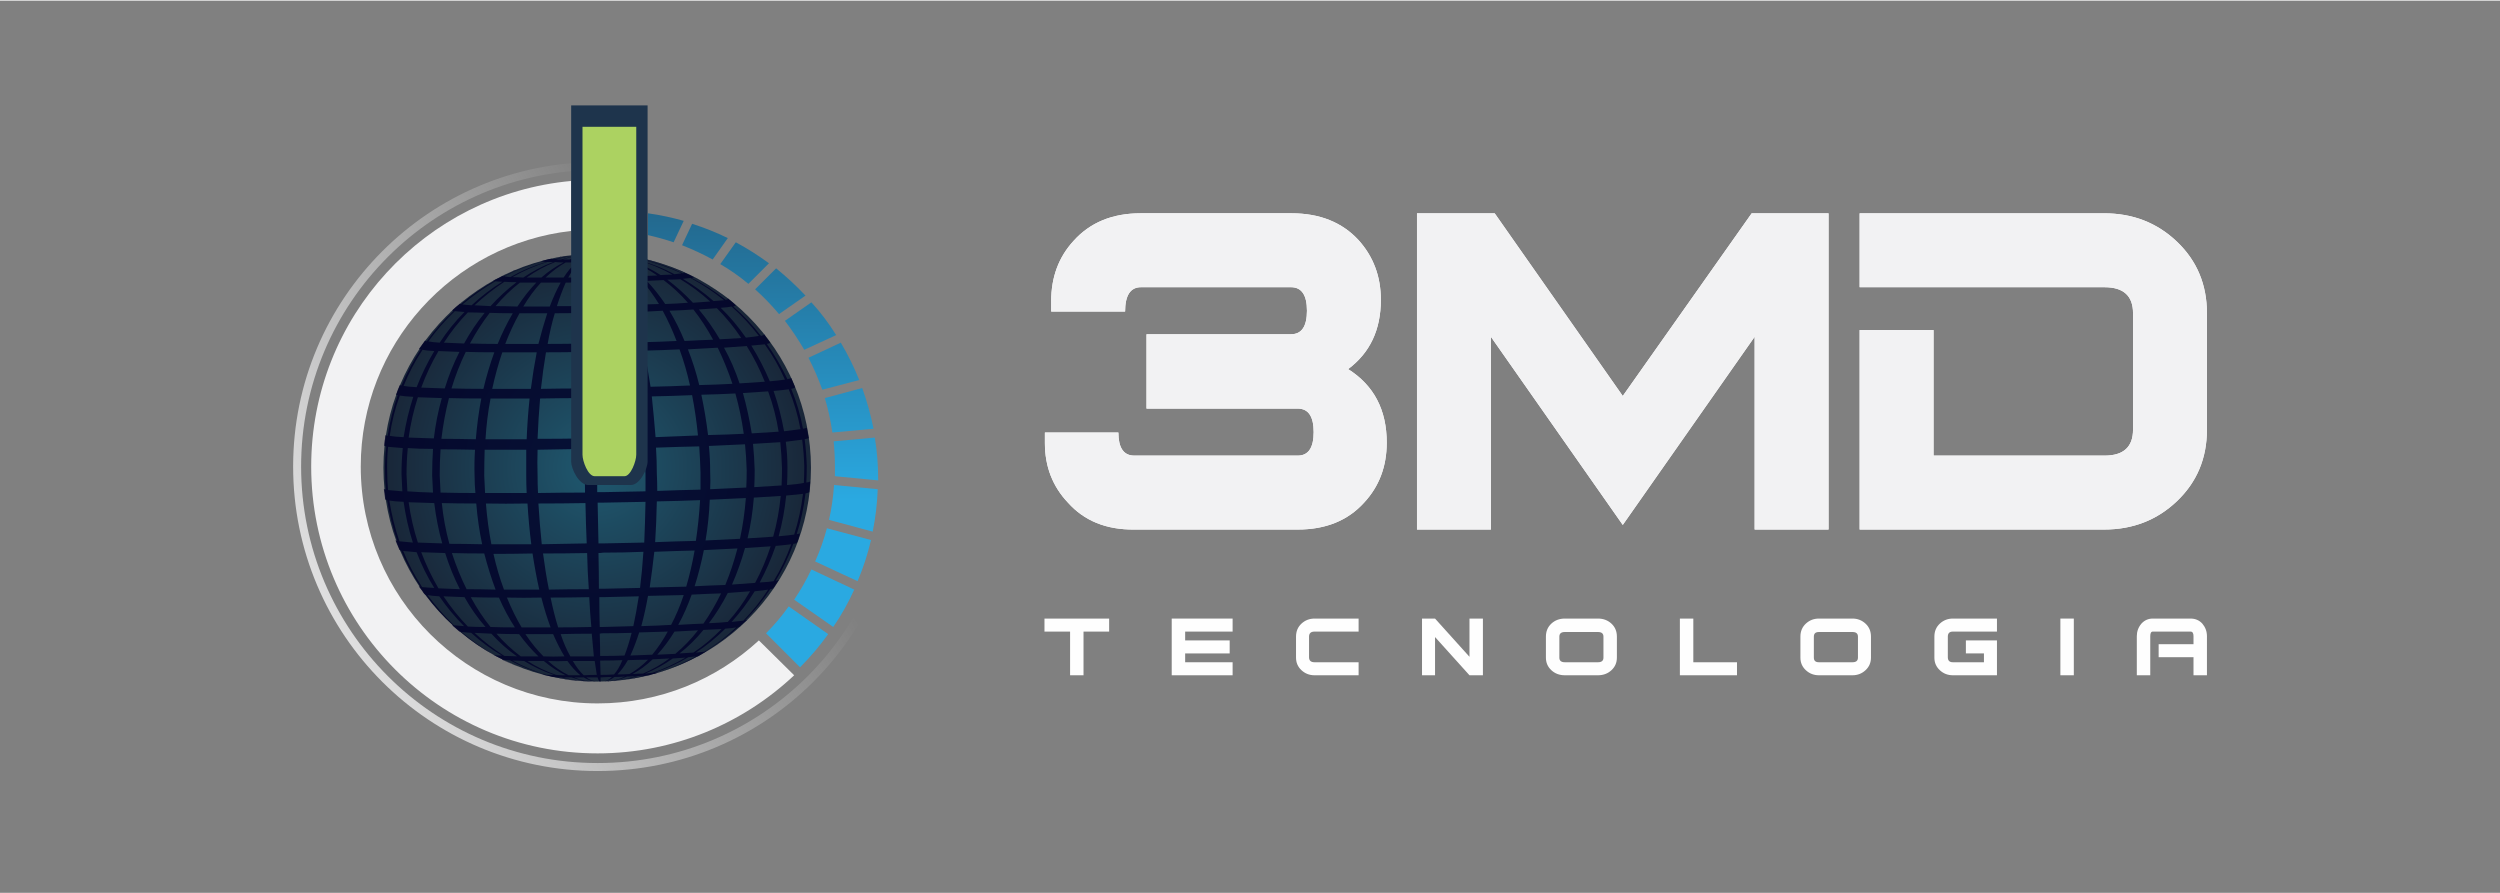<svg version="1.2" xmlns="http://www.w3.org/2000/svg" viewBox="0 -0.437 595.28 212.437" width="596" height="213">
	<rect x="0" y="-0.437" width="595.28" height="212.437" fill="#808080" stroke="none"/>
	<title>LOGO FUNDO AZUL</title>
	<defs>
		<linearGradient id="g1" x2="1" gradientUnits="userSpaceOnUse" gradientTransform="matrix(114.996,-66.393,66.393,114.996,8.653,73.254)">
			<stop offset="0" stop-color="#f2f2f3"/>
			<stop offset="1" stop-color="#fefefe" stop-opacity="0"/>
		</linearGradient>
		<linearGradient id="g2" x2="1" gradientUnits="userSpaceOnUse" gradientTransform="matrix(0,123.212,-243.123,0,288.303,-4.633)">
			<stop offset="0" stop-color="#1d354c"/>
			<stop offset="1" stop-color="#2aa9e1"/>
		</linearGradient>
		<radialGradient id="g3" cx="0" cy="0" r="1" gradientUnits="userSpaceOnUse" gradientTransform="matrix(50.939,0,0,50.939,142.202,110.785)">
			<stop offset="0" stop-color="#1f5970"/>
			<stop offset="1" stop-color="#192638"/>
		</radialGradient>
	</defs>
	<style>
		.s0 { fill: #fefefe } 
		.s1 { fill: #f2f2f3 } 
		.s2 { fill: url(#g1) } 
		.s3 { fill: url(#g2) } 
		.s4 { fill: url(#g3) } 
		.s5 { fill: #000028 } 
		.s6 { fill: none;stroke: #000028;stroke-linecap: round;stroke-linejoin: round;stroke-width: 0 } 
		.s7 { fill: #1e344c } 
		.s8 { fill: #acd261 } 
	</style>
	<g id="Camada 1">
		<g id="&lt;Group&gt;">
			<g id="&lt;Group&gt;">
				<g id="&lt;Group&gt;">
					<path id="&lt;Compound Path&gt;" class="s0" d="m321 87.3q9.2 5.8 9.2 17.5 0 8.5-5.4 14.3-5.8 6.4-15.8 6.4h-38.9q-10 0.1-15.8-6.4-5.5-5.8-5.5-14.2v-2.5h17.5q0 5.5 3.8 5.5h38.9q3.8 0 3.8-5.6 0-5.6-3.8-5.6h-36v-17.7h34.4q3.8 0 3.8-5.6 0-5.6-3.8-5.6h-35.7q-3.8 0-3.8 5.8h-17.6v-2.5q0-8.5 5.3-14.3 5.9-6.6 16-6.6h35.9q10.1 0 16 6.4 5.3 5.9 5.3 14.2 0 10.7-7.8 16.5z"/>
					<path id="&lt;Compound Path&gt;" class="s0" d="m435.4 125.5h-17.6v-45.9l-31.4 44.8-31.4-44.8v45.9h-17.6v-75.3h18.5l30.5 43.5 30.7-43.5h18.3z"/>
					<path id="&lt;Compound Path&gt;" class="s0" d="m525.5 101.7q0 10.2-7.1 17-7.1 6.8-17.4 6.8h-58.2v-47.5h17.6v29.9h40.7q6.8 0 6.8-6.2v-27.7q0-6.2-6.8-6.2h-58.3v-17.6h58.2q10.3 0 17.4 6.8 7.1 6.8 7.1 17z"/>
				</g>
				<g id="&lt;Group&gt;">
					<path id="&lt;Compound Path&gt;" class="s1" d="m321 87.3q9.2 5.8 9.2 17.5 0 8.5-5.4 14.3-5.8 6.4-15.8 6.4h-38.9q-10 0.1-15.8-6.4-5.5-5.8-5.5-14.2v-2.5h17.5q0 5.5 3.8 5.5h38.9q3.8 0 3.8-5.6 0-5.6-3.8-5.6h-36v-17.7h34.4q3.8 0 3.8-5.6 0-5.6-3.8-5.6h-35.7q-3.8 0-3.8 5.8h-17.6v-2.5q0-8.5 5.3-14.3 5.9-6.6 16-6.6h35.9q10.1 0 16 6.4 5.3 5.9 5.3 14.2 0 10.7-7.8 16.5z"/>
					<path id="&lt;Compound Path&gt;" class="s1" d="m435.4 125.5h-17.6v-45.9l-31.4 44.8-31.4-44.8v45.9h-17.6v-75.3h18.5l30.5 43.5 30.7-43.5h18.3z"/>
					<path id="&lt;Compound Path&gt;" class="s1" d="m525.5 101.7q0 10.2-7.1 17-7.1 6.8-17.4 6.8h-58.2v-47.5h17.6v29.9h40.7q6.8 0 6.8-6.2v-27.7q0-6.2-6.8-6.2h-58.3v-17.6h58.2q10.3 0 17.4 6.8 7.1 6.8 7.1 17z"/>
				</g>
			</g>
			<g id="&lt;Group&gt;">
				<path id="&lt;Compound Path&gt;" class="s0" d="m264.1 149.8h-6.1v10.4h-3.2v-10.4h-6.1v-3.1h15.4z"/>
				<path id="&lt;Compound Path&gt;" class="s0" d="m293.5 149.8h-11.3v2.1h10.6v3.1h-10.6v2.1h11.3v3.1h-14.5v-13.5h14.5z"/>
				<path id="&lt;Compound Path&gt;" class="s0" d="m323.5 160.2h-10.5q-1.8 0-3.1-1.2-1.3-1.2-1.3-3v-5q0-1.9 1.3-3.1 1.3-1.2 3.1-1.2h10.5v3.1h-10.5q-1.3 0-1.3 1.2v4.9q0 1.2 1.3 1.2h10.5z"/>
				<path id="&lt;Compound Path&gt;" class="s0" d="m353.1 160.2h-3.2l-8.2-9.1v9.1h-3.1v-13.5h3.1l8.2 9.1v-9.1h3.2z"/>
				<path id="&lt;Compound Path&gt;" class="s0" d="m385 156q0 1.8-1.3 3-1.3 1.2-3.2 1.2h-7.9q-1.9 0-3.2-1.2-1.3-1.2-1.3-3v-5q0-1.9 1.3-3.1 1.3-1.2 3.2-1.2h7.9q1.9 0 3.2 1.2 1.3 1.2 1.3 3.1zm-3.2 0v-5q0-1.1-1.3-1.1h-7.9q-1.3 0-1.3 1.1v5q0 1.1 1.3 1.1h7.9q1.3 0 1.3-1.1z"/>
				<path id="&lt;Compound Path&gt;" class="s0" d="m413.6 160.2h-13.6v-13.5h3.2v10.4h10.4z"/>
				<path id="&lt;Compound Path&gt;" class="s0" d="m445.5 156q0 1.8-1.3 3-1.3 1.2-3.1 1.2h-8q-1.8 0-3.1-1.2-1.3-1.2-1.3-3v-5q0-1.9 1.3-3.1 1.3-1.2 3.1-1.2h8q1.8 0 3.1 1.2 1.3 1.2 1.3 3.1zm-3.1 0v-5q0-1.1-1.3-1.1h-8q-1.2 0-1.2 1.1v5q0 1.1 1.2 1.1h8q1.3 0 1.3-1.1z"/>
				<path id="&lt;Compound Path&gt;" class="s0" d="m475.5 160.2h-10.5q-1.8 0-3.1-1.2-1.3-1.2-1.3-3v-5q0-1.9 1.3-3.1 1.3-1.2 3.1-1.2h10.5v3.1h-10.5q-1.2 0-1.2 1.2v4.9q0 1.2 1.2 1.2h7.4v-2.1h-4.3v-3.1h7.4z"/>
				<path id="&lt;Compound Path&gt;" class="s0" d="m493.8 160.2h-3.2v-13.5h3.2z"/>
				<path id="&lt;Compound Path&gt;" class="s0" d="m525.5 160.2h-3.2v-4.3h-8.3v-3.1h8.3v-1.9q0-1.1-0.7-1.1h-9q-0.6 0-0.6 1.1v9.3h-3.2v-9.3q0-1.7 1.1-3 1.1-1.2 2.7-1.2h9q1.7 0 2.8 1.2 1.1 1.3 1.1 3z"/>
			</g>
			<path id="&lt;Compound Path&gt;" class="s2" d="m142.3 38c-40 0-72.5 32.4-72.5 72.5 0 40.1 32.5 72.5 72.5 72.5 40.1 0 72.6-32.4 72.6-72.5 0-40.1-32.5-72.5-72.6-72.5zm0 143.1c-39 0-70.6-31.6-70.6-70.6 0-39 31.6-70.6 70.6-70.6 39.1 0 70.7 31.6 70.7 70.6 0 39-31.6 70.6-70.7 70.6z"/>
			<path id="&lt;Path&gt;" class="s1" d="m180.7 151.9c-10.1 9.3-23.5 15-38.4 15-31.1 0-56.4-25.2-56.4-56.4 0-29 21.9-52.9 50.1-56.1v-11.9c-34.7 3.2-61.9 32.4-61.9 68 0 37.7 30.5 68.3 68.2 68.3 18.1 0 34.6-7.1 46.8-18.6z"/>
			<path id="&lt;Compound Path&gt;" class="s3" d="m197.2 150.4q-3 4.2-6.7 7.9l-8.1-8.1q3-3 5.4-6.4zm-4-79l-6.3 4.4q2.5 3.3 4.6 6.9l7.6-3.5q-2.6-4.2-5.9-7.8zm-28.4-18.7l-2.4 5.1q3.8 1.5 7.3 3.4l3.6-5.1q-4.1-2-8.5-3.4zm40.5 39.1l-8.9 2.4q1.2 4 1.8 8.2l9.8-0.9q-1-5-2.7-9.7zm-30.1-34.7l-3.7 5.2q3.6 2.1 6.7 4.7l4.9-4.9q-3.8-2.8-7.9-5zm25 23.9l-7.7 3.6q1.9 3.7 3.3 7.6l8.8-2.3q-1.9-4.7-4.4-8.9zm-15.4-17.7l-5 5q3.1 2.8 5.7 5.9l6.3-4.4q-3.3-3.5-7-6.5zm23.5 40.3l-9.8 0.9q0.3 3 0.3 6.1 0 1.1 0 2.2l10.3 1q0-0.2 0-0.3 0-5.1-0.8-9.9zm-54-53.4v5.2q3.1 0.7 6.1 1.7l2.4-5.1q-4.2-1.2-8.5-1.8zm42.6 75q-1.1 4.1-2.8 7.9l10.1 4.7q2-4.7 3.2-9.8zm6.5 14.6l-10.2-4.8q-1.8 3.8-4.1 7.2l9.3 6.5q2.9-4.2 5-8.9zm-4.8-24.9q-0.3 4.3-1.2 8.3l10.4 2.8q1-4.9 1.2-10.1z"/>
			<path id="&lt;Path&gt;" class="s4" d="m193.1 110.8c0-28.1-22.8-51-50.9-51-28.1 0-50.9 22.9-50.9 51 0 28.1 22.8 50.9 50.9 50.9 28.1 0 50.9-22.8 50.9-50.9z"/>
			<g id="&lt;Group&gt;">
				<g id="&lt;Group&gt;">
					<g id="&lt;Group&gt;">
						<g id="&lt;Clip Group&gt;">
							<g id="&lt;Group&gt;" style="opacity: .8;mix-blend-mode: multiply">
								<g id="&lt;Group&gt;">
									<g id="&lt;Group&gt;">
										<path id="&lt;Path&gt;" class="s5" d="m142.3 161.7z"/>
										<path id="&lt;Path&gt;" class="s5" d="m142.3 161.7z"/>
										<path id="&lt;Path&gt;" class="s5" d="m117.5 66.3q0.7-0.4 1.3-0.7-0.6 0.3-1.3 0.6 0 0.1 0 0.1z"/>
										<path id="&lt;Path&gt;" class="s5" d="m101.2 80.4q0 0 0 0 0 0.1 0 0.1 0 0 0 0l0.1-0.1q-0.1 0-0.1 0z"/>
										<path id="&lt;Path&gt;" class="s6" d="m147.9 161.4q0 0 0.1 0"/>
										<path id="&lt;Path&gt;" class="s5" d="m151 160.9l0.8-0.1 0.3-0.1q-0.6 0.1-1.2 0.2 0.1 0 0.1 0z"/>
										<path id="&lt;Path&gt;" class="s5" d="m147.4 161.4q-1.1 0.1-2.2 0.2c0.9-0.1 1.6-0.2 2.2-0.2z"/>
										<path id="&lt;Path&gt;" class="s5" d="m146.4 161.5q0.1 0 0.1 0 0.7 0 1.4-0.1-0.9 0.1-1.8 0.2z"/>
										<path id="&lt;Path&gt;" class="s5" d="m144.8 161.6h0.2q0.1 0 0.2 0-0.2 0-0.5 0.1z"/>
										<path id="&lt;Path&gt;" class="s5" d="m105.2 75.7q0.9-0.9 1.8-1.7-0.9 0.8-1.8 1.7z"/>
										<path id="&lt;Path&gt;" class="s5" d="m172.6 70q-0.9-0.7-1.8-1.3 1 0.7 1.9 1.4-0.1-0.1-0.1-0.1z"/>
										<path id="&lt;Path&gt;" class="s5" d="m120.6 64.7q0.8-0.4 1.6-0.8-0.8 0.4-1.6 0.8z"/>
										<path id="&lt;Path&gt;" class="s5" d="m154.6 160.2q0 0 0 0-0.1 0-0.1 0 0.1 0 0.1 0z"/>
										<path id="&lt;Compound Path&gt;" class="s5" d="m192 114.3q0.1-2 0.1-4-0.1-3.2-0.5-6.3c0.8-0.2 0.9-0.2 1-0.3l-0.1-0.3-0.4-2.2q0.1 0.1-0.9 0.3-0.9-4.9-2.8-9.5 1-0.2 0.9-0.4l-0.9-2.2q0 0.1-0.9 0.3-2.1-4.4-4.9-8.4 0.9-0.2 0.8-0.3 0 0 0 0l-0.9-1.2q0 0 0 0 0 0 0 0-0.3-0.4-0.5-0.8 0 0-0.1 0-3-3.8-6.7-6.9-0.9-0.8-1.8-1.6-0.4-0.2-0.7-0.4 0.3 0.2 0.7 0.5-0.1 0.1-0.6 0.2-3.8-3-8.1-5.2 0.5-0.1 0.5-0.2 0 0 0 0 1 0.5 2 1-1.1-0.6-2.1-1.1-1.1-0.5-2.2-1-4.5-2-9.3-3.2-0.1 0-0.2 0l-2.4-0.5q0.1 0 0.1 0-0.3 0-0.5 0 0.3 0 0.6 0.1 0 0 0 0 0 0-0.2 0-3.3-0.6-6.6-0.7c0.8 0 1.5 0 2.1 0.1q-0.3-0.1-0.5-0.1 0.5 0 1 0.1l-0.9-0.1h-0.2q-1.1-0.1-2.2-0.1 0.1 0 0.2 0h-0.3q-1.2-0.1-2.4 0c1.2 0 2.1 0 2.9 0.1q3.5 0.1 6.8 0.8-0.3 0-0.8 0-4.3-0.9-8.9-0.9 4.4 0 8.6 1-0.5 0-1.2 0.1-3.6-1.1-7.4-1.1 3.6 0.1 7 1.1-0.8 0-1.7 0-2.6-1-5.3-1.1 2.5 0.1 4.9 1.2-1 0-2.1 0c-1.4-0.9-1.6-1-2.8-1.2 1.2 0.3 1.4 0.4 2.3 1.2q-1 0.1-2 0.1-0.1 0-0.2 0-0.1-1.1-0.1-1.3-0.3 0.2-0.5 1.3-1.2 0-2.2 0 1.3-1.1 2.7-1.3-1.7 0.2-3.2 1.3-1.1 0-2 0 2.5-1.1 5.2-1.3-2.9 0.2-5.6 1.3-0.9 0-1.6 0 3.5-1.1 7.2-1.3-3.9 0.2-7.6 1.3-0.7 0-1.2 0 4.3-1.2 8.8-1.3-4.6 0.1-9 1.2-0.5 0-0.7 0 4.7-1.1 9.7-1.2-5 0.1-9.8 1.2 0 0 0-0.1-0.1 0.1-0.1 0.1 0 0 0.1-0.1-0.1 0-0.1 0 0 0 0.1 0l-0.7 0.1-1.1 0.3q-0.4 0.1-0.7 0.2 0 0 0 0 0 0 0.1 0 0.6-0.1 1.2-0.3-0.6 0.2-1.2 0.3 0 0.1 0 0.1-4.8 1.3-9.1 3.5-0.2 0-0.2-0.1 0.5-0.2 0.9-0.4-0.3 0.1-0.5 0.2 1.3-0.7 2.7-1.2-0.1 0-0.2 0l-1 0.5q-0.4 0.1-0.7 0.3-1.1 0.5-2.1 1.1 0.4-0.2 0.8-0.4-1.1 0.5-2.1 1.1 0.1 0 0.2 0-4.2 2.4-7.9 5.5-0.3 0-0.3-0.1 0.5-0.4 1.1-0.9-0.7 0.5-1.3 1.1-0.8 0.6-1.5 1.3-0.1 0-0.1 0 0 0 0 0.1 0 0 0 0-0.4 0.3-0.7 0.7 0.3-0.3 0.7-0.7 0 0.1 0.3 0.2-3.5 3.2-6.4 7.2-0.3-0.1-0.4-0.2l-1.3 1.8q0 0.1-0.1 0.1 0 0 0 0 0 0.1 0 0.1 0.1 0.1 0.4 0.1-2.7 4.1-4.6 8.6-0.3 0-0.4-0.1-0.5 1.1-0.9 2.3 0.1 0 0.4 0.1-1.6 4.7-2.4 9.7-0.4-0.1-0.5-0.2-0.1 0.4-0.1 0.8l-0.1 0.5q-0.1 0.6-0.1 1.2 0 0.1 0.5 0.2-0.4 3-0.3 6.2 0 2.1 0.2 4.1-0.4-0.1-0.5-0.2 0 0 0 0 0 0 0 0l0.3 2.3q0 0.1 0 0.2 0 0 0 0 0.1 0.1 0.5 0.2 0.8 5 2.4 9.7-0.4-0.1-0.4-0.2 0 0.2 0.1 0.4l0.2 0.5q0.3 0.7 0.6 1.4 0.1 0.1 0.4 0.2 1.9 4.5 4.6 8.6-0.3-0.1-0.4-0.1l0.9 1.2q0.2 0.4 0.5 0.7 0.1 0.1 0.3 0.2 2.9 3.9 6.4 7.1-0.1 0-0.2 0 0 0 0.1 0 0.1 0.2 0.2 0.3 0.8 0.7 1.5 1.3 0.1 0 0.2 0 3.7 3.2 7.9 5.5-0.1 0-0.1 0l2.2 1.1q0 0.1 0 0.1 1.5 0.7 3 1.3 0.7 0.3 1.3 0.5-2.1-0.8-4.1-1.8 0.6 0.1 1.6 0.1 4 2.2 8.4 3.4-0.5 0-0.8 0 0 0 0 0 0.2 0 0.4 0.1 0.5 0.1 1 0.2l1.2 0.3q0 0 0 0 0.2 0 0.4 0 2.5 0.6 5.1 0.9h0.2q0.2 0 0.3 0-2.7-0.3-5.3-0.9 0.6 0.1 1.4 0.1 3.5 0.9 7.1 1h0.1 0.1 0.1c-3.9-0.3-4.3-0.3-6.9-1q-0.9-0.3-1.8-0.6-3.5-1.2-6.8-3.3 1.8 0 3.9 0 2.5 2.1 5.2 3.4-1.3 0-2.3-0.1 0.9 0.3 1.8 0.6 0.9 0 1.9 0 2.8 1 5.7 1h0.1q-2.7 0-5.2-1 1.1 0 2.3 0 1.6 1 3.4 1h0.1q0.1 0 0.2 0 0.1 0 0.2 0 0 0 0 0-0.2 0-0.4 0-1.5 0-2.9-1 1.3 0 2.7 0 0.3 1 0.6 1 0 0 0 0h0.1q0.2 0 0.3 0h0.1 0.1 0.1q0.1 0 0.2 0-0.1 0-0.3 0 1.5-0.1 2.8-1.1 1.3 0 2.5-0.1-2.3 1.1-4.8 1.2h0.1q2.7-0.1 5.2-1.2 1.1 0 2.1-0.1-2 0.6-4 1c1.8-0.3 2.5-0.4 4.4-1q0.9-0.1 1.5-0.1-2.6 0.7-5.3 1.1 2.9-0.4 5.7-1.1 0.5-0.1 0.9-0.1 0.4-0.2 0.9-0.3 0.1 0 0.2 0 0.9-0.3 1.8-0.6 0 0 0 0 0.2 0 0.3-0.1 0.6-0.2 1.2-0.4 0.3-0.1 0.5-0.2 3.4-1.2 6.5-2.9 0.1 0 0.2 0 0.6-0.4 1.3-0.8l0.2-0.1q0.3-0.2 0.6-0.4-0.1 0.1-0.3 0.1 4.1-2.5 7.7-5.7 0.2-0.1 0.4-0.2 0.2-0.1 0.3-0.3l1.4-1.2q0-0.1 0.1-0.1-0.2 0-0.5 0.1 3.4-3.4 6-7.4 0.5-0.1 0.7-0.2 0 0 0 0l1.2-1.8q0.1-0.1 0.1-0.2-0.2 0.1-0.7 0.2 2.5-4.1 4.2-8.8 0.7-0.1 0.8-0.2 0.2-0.3 0.3-0.6 0 0 0 0 0.3-0.9 0.5-1.7-0.2 0.1-0.8 0.2 1.5-4.7 2.1-9.7 0.8-0.2 0.9-0.3l0.2-2.1v-0.5c-0.2 0.2-0.2 0.2-0.9 0.3zm-4.2-22.2q1.9 4.6 2.8 9.5-1.4 0.2-3.9 0.5-0.9-5-2.5-9.6 2.3-0.2 3.6-0.4zm-16.9-9.9q2 4.1 3.5 8.6-3.6 0.2-7.9 0.3-1.1-4.5-2.7-8.5 3.9-0.2 7.1-0.4zm-7.9-1.6q-1.6-3.9-3.6-7.2 3.1-0.1 5.7-0.3 2.6 3.3 4.7 7.2-3.1 0.1-6.8 0.3zm12.1 12.5q1.3 4.6 2 9.6-3.9 0.2-8.5 0.3-0.6-4.9-1.6-9.6 4.4-0.1 8.1-0.3zm-18.6 23.2q0-2-0.1-4.1 0-3.2-0.2-6.2 5.4-0.2 10.3-0.3 0.2 3 0.3 6.2 0 2 0 4.1-4.9 0.1-10.3 0.3zm10.2 2.2q-0.3 5-1 9.7-4.6 0.1-9.7 0.3 0.3-4.7 0.4-9.7 5.4-0.1 10.3-0.3zm-0.5-15.4q-4.8 0.2-10.1 0.4-0.4-5-0.9-9.7 5.1-0.1 9.6-0.3 0.9 4.6 1.4 9.6zm-10.4 27.7q5-0.2 9.6-0.3-0.8 4.5-2 8.6-4.1 0.1-8.7 0.2 0.6-4 1.1-8.5zm8.9 10.2q3.8-0.2 7-0.3-1.9 3.9-4.2 7.2-2.8 0.1-6 0.3 1.8-3.3 3.2-7.2zm0.7-2q1.3-4.1 2.2-8.6 4.4-0.2 8-0.4-1.2 4.6-2.9 8.7-3.4 0.1-7.3 0.3zm2.6-10.9q0.8-4.7 1-9.7 4.7-0.2 8.6-0.4-0.4 5.1-1.4 9.7-3.8 0.2-8.2 0.4zm1.1-12.2q0.1-2 0-4.1 0-3.2-0.3-6.2 4.7-0.2 8.6-0.4 0.3 3 0.4 6.2 0 2.1-0.1 4.1-3.9 0.2-8.6 0.4zm7.8-22.9q3.4-0.2 6-0.4 1.7 4.6 2.5 9.6-2.8 0.2-6.4 0.4-0.8-5-2.1-9.6zm-0.8-2.3q-1.5-4.5-3.7-8.5 3.1-0.2 5.4-0.4 2.5 4 4.3 8.5-2.6 0.2-6 0.4zm-4.7-10.5q-2.3-3.9-5-7.1 2.5-0.2 4.3-0.3 3.2 3.2 5.8 7.1-2.2 0.1-5.1 0.3zm-6.4-8.7q-2.9-3.1-6.1-5.5 1.8 0 3.1-0.1 3.8 2.3 7.1 5.3-1.8 0.1-4.1 0.3zm-1.2 0q-2.5 0.2-5.4 0.3-2.1-3.1-4.4-5.5 2.2-0.1 4-0.2 3.1 2.3 5.8 5.4zm-6.9 0.3q-3.1 0.1-6.5 0.2-1.1-3.1-2.4-5.5 2.6-0.1 4.9-0.2 2.1 2.4 4 5.5zm-8.2 0.3q-3.2 0.1-6.5 0.1-0.4 0-0.7 0-0.1-3.1-0.1-5.6 0.2 0 0.5 0 2.5 0 4.9-0.1 1 2.4 1.9 5.6zm-6.4 1.8q3.5-0.1 6.8-0.2 0.9 3.3 1.7 7.3-4 0.1-8.3 0.1-0.4 0-0.9 0.1 0-4-0.1-7.3 0.4 0 0.8 0zm0.3 9.2q4.4 0 8.5-0.1 0.7 4 1.3 8.6-4.6 0.1-9.5 0.2-0.6 0-1.1 0-0.1-4.6-0.1-8.6 0.4-0.1 0.9-0.1zm0.3 11q5-0.1 9.7-0.2 0.5 4.6 0.8 9.6-5 0.2-10.2 0.3-0.6 0-1.2 0-0.1-5-0.2-9.7 0.6 0 1.1 0zm10-13.2q-0.9-3.9-1.9-7.2 3.6-0.1 6.8-0.3 1.8 3.3 3.3 7.2-3.8 0.2-8.2 0.3zm8.9 1.7q1.5 4.1 2.5 8.6-4.4 0.2-9.4 0.3-0.7-4.5-1.5-8.6 4.4-0.1 8.4-0.3zm1 58.5q-1.3 3.9-3 7.1-3.3 0.2-7.1 0.3 0.9-3.3 1.6-7.2 4.5-0.1 8.5-0.2zm-3.8 8.7q-1.7 3.1-3.7 5.5-2.5 0.1-5.2 0.2 1.1-2.4 2.1-5.5 3.6-0.1 6.8-0.2zm1.6 0q3.1-0.2 5.6-0.3-2.5 3.2-5.4 5.6-1.9 0.1-4.3 0.2 2.2-2.4 4.1-5.5zm6.9-0.4q2.5-0.1 4.3-0.2-3.1 3.2-6.7 5.6-1.4 0.1-3.3 0.2 3.1-2.4 5.7-5.6zm1.3-1.6q2.5-3.3 4.5-7.2 3-0.2 5.3-0.4-2.3 4-5.3 7.3-1.9 0.2-4.5 0.3zm5.5-9.2q1.8-4.1 3.1-8.7 3.5-0.2 6.1-0.4-1.5 4.6-3.7 8.7-2.4 0.2-5.5 0.4zm3.7-11q1.1-4.6 1.5-9.7 3.7-0.2 6.4-0.4-0.5 5.1-1.8 9.7-2.6 0.2-6.1 0.4zm1.6-12.2q0.1-2 0.1-4.1-0.1-3.2-0.4-6.2 3.7-0.2 6.5-0.4 0.3 3 0.4 6.2 0 2.1-0.1 4.1-2.8 0.2-6.5 0.4zm2.5-34q2.8 3.9 4.8 8.4-1.3 0.2-3.6 0.4-1.9-4.5-4.4-8.5 2.1-0.2 3.2-0.3zm-6.9-9.3c2.8 2.4 4.3 4 6.8 7q-0.1 0.1-0.8 0.3-3-3.9-6.6-7 0.6-0.2 0.6-0.3zm-1 0.3q3.6 3.2 6.5 7-1.1 0.2-3.1 0.4-2.7-3.9-6-7.1 1.7-0.1 2.6-0.3zm-1.8-1.5q-0.9 0.1-2.5 0.2-3.4-3-7.3-5.3 1.2-0.1 1.8-0.2 4.3 2.3 8 5.3zm-18.8-9.7q0 0 0 0 4.8 1.1 9.2 3 0 0 0 0l0.2 0.1q0 0 0 0 0 0 0 0 1 0.5 2.1 1-0.1 0-0.1 0l-2-1q0 0.1-0.4 0.2-4.4-2.1-9.2-3.2 0.3-0.1 0.2-0.1zm-0.4 0.1q4.8 1.2 9.1 3.2-0.6 0.1-1.7 0.2-4-2.1-8.3-3.3 0.6-0.1 0.9-0.1zm-1.2 0.1q4.2 1.2 8.1 3.4-1.2 0-2.8 0.1-3.3-2.1-6.9-3.4 0.9 0 1.6-0.1zm-2.1 0.1q3.4 1.3 6.6 3.5-1.7 0.1-3.7 0.1-2.4-2.1-5-3.5 1.2 0 2.1-0.1zm-2.7 0.2q2.4 1.3 4.6 3.5-2.1 0.1-4.4 0.1-1.3-2.2-2.7-3.6 1.4 0 2.5 0zm-5.6 0.1q1.3 0 2.5 0 1.1 1.3 2.1 3.5-2.1 0.1-4.4 0.1-0.2 0-0.5 0 0-2.2 0-3.6 0.1 0 0.3 0zm-0.2 93.9q-2.9 0-5.6 0-1.3-2.3-2.3-5.3 3.5-0.1 7.4-0.1 0.3 3.1 0.5 5.4zm-0.6-7q-4.1 0.1-7.9 0.1-1-3.2-1.8-7.1 4.4 0 9.2-0.1 0.2 3.9 0.5 7.1zm-1.7-44.9q-5.7 0.1-11.1 0.1 0.2-5 0.6-9.6 5.1-0.1 10.5-0.1 0 4.6 0 9.6zm0.1 2.5q0 3.1 0 6.3 0.1 2 0.1 4.1-5.8 0-11.2 0.1-0.1-2-0.1-4.1-0.1-3.2 0-6.2 5.4-0.1 11.2-0.2zm0.1-25.1q-4.6 0.1-8.9 0.1 0.7-4 1.7-7.3 3.6 0 7.4-0.1-0.1 3.3-0.2 7.3zm0 2q-0.1 4.1-0.2 8.7-5.3 0-10.3 0.1 0.5-4.6 1.2-8.7 4.5 0 9.3-0.1zm-11.1-1.9q-4.2 0-7.9 0 1.5-3.9 3.4-7.3 3.1 0 6.6 0-1.1 3.4-2.1 7.3zm-0.4 2q-0.8 4.1-1.4 8.7-4.9 0-9.2 0 1-4.6 2.4-8.7 3.9 0 8.2 0zm-2.5 23.2q0 3.1 0 6.2 0 2.1 0.1 4.1-5.2 0-9.9 0-0.1-2-0.2-4.1 0-3.1 0.1-6.2 4.7 0 9.9 0zm-9.7-2.5q0.3-5 1.2-9.7 4.4 0 9.3 0-0.5 4.7-0.7 9.7-5.2 0-9.8 0zm10 15.3q0.3 5 0.9 9.7-5 0-9.5 0-0.9-4.6-1.3-9.7 4.6 0.1 9.9 0zm-10.5-27.3q-4.1 0-7.6-0.1 1.4-4.6 3.4-8.7 3.1 0.1 6.8 0.1-1.5 4.1-2.6 8.7zm-0.5 2.3q-0.9 4.7-1.3 9.7-4.5-0.1-8.2-0.1 0.6-5 1.8-9.7 3.5 0.1 7.7 0.1zm-1.5 12.2q-0.2 3.1-0.1 6.2 0 2.1 0.2 4.1-4.5 0-8.3-0.1-0.1-2-0.2-4.1 0-3.1 0.2-6.2 3.7 0 8.2 0.1zm0.3 12.8q0.4 5 1.4 9.7-4.3-0.1-7.8-0.1-1.3-4.7-1.8-9.7 3.7 0.1 8.2 0.1zm1.9 11.9q1.2 4.6 2.7 8.6-3.8-0.1-6.9-0.1-2-4-3.5-8.6 3.5 0.1 7.7 0.1zm2.2 0.1q4.4 0 9.3-0.1 0.7 4.6 1.6 8.6-4.5 0-8.4 0-1.5-4-2.5-8.5zm10.7-12q5.4 0 11.2-0.1 0.1 5 0.3 9.6-5.6 0.1-10.7 0.2-0.5-4.7-0.8-9.7zm11.6 11.8q0.1 4.5 0.4 8.6-5 0-9.5 0.1-0.8-4-1.4-8.6 5 0 10.5-0.1zm-0.2-58.8q-3.6 0-7 0 1-3.1 2.1-5.6 2.6 0 5.3-0.1-0.2 2.5-0.4 5.7zm-8.7 0.1q-3.3 0-6.3 0 1.9-3.2 4.2-5.7 2.2 0 4.7 0-1.4 2.5-2.6 5.7zm-7.7 0q-2.9-0.1-5.2-0.1 2.7-3.2 5.8-5.6 1.8 0 3.9 0-2.4 2.5-4.5 5.7zm-1.1 1.6q-2 3.4-3.6 7.3-3.6 0-6.6-0.1 2.1-3.9 4.7-7.3 2.5 0.1 5.5 0.1zm-11.6 7.2q-2.8-0.1-4.8-0.2 2.5-3.9 5.7-7.2 1.7 0 4 0.1-2.7 3.3-4.9 7.3zm-1.1 2q-2.1 4.1-3.5 8.7-3.2-0.1-5.6-0.2 1.7-4.6 4.1-8.7 2.1 0.1 5 0.2zm-4.2 11q-1.3 4.6-1.9 9.6-3.4-0.1-6-0.2 0.7-5 2.2-9.6 2.4 0.1 5.7 0.2zm-2.1 12.1q-0.2 3.1-0.2 6.3 0.1 2 0.2 4.1-3.5-0.1-6.1-0.3-0.1-2-0.2-4 0-3.2 0.3-6.3 2.5 0.2 6 0.2zm0.3 12.9q0.6 5 1.9 9.6-3.4-0.1-5.8-0.2-1.5-4.6-2.2-9.6 2.6 0.1 6.1 0.2zm2.6 11.9q1.4 4.5 3.5 8.6-3-0.1-5.1-0.2-2.4-4.1-4.1-8.6 2.4 0.1 5.7 0.2zm4.6 10.5q2.2 3.9 5 7.1-2.5 0-4.2-0.1-3.2-3.3-5.8-7.2 2.1 0.1 5 0.2zm1.5 0q3 0.1 6.7 0.1 1.7 3.9 3.8 7.1-3.2 0-5.8-0.1-2.6-3.2-4.7-7.1zm8.6 0.1q3.9 0.1 8.2 0 1 3.9 2.2 7.1-3.7 0-6.9 0-1.9-3.2-3.5-7.1zm19.9-79.9q-0.3 1.4-0.5 3.7-2.5 0-4.8 0 1.2-2.2 2.5-3.6 1.3 0 2.8-0.1zm-3.4 0.1q-1.6 1.4-3 3.6-2.3 0-4.3 0 2.3-2.2 4.8-3.6 1.2 0 2.5 0zm-3 0q-2.8 1.4-5.3 3.6-1.9 0-3.5 0 3.2-2.3 6.8-3.7 0.9 0.1 2 0.1zm-3.9-0.1q0.6 0 1.4 0-3.7 1.4-7.1 3.7-1.5-0.1-2.6-0.1 4-2.3 8.3-3.6zm-1.2-0.1q0.3 0 0.9 0.1-4.5 1.3-8.5 3.6-1-0.1-1.4-0.2 4.3-2.2 9-3.5zm-9 4.8q1.2 0.1 2.9 0.1-3.3 2.5-6.2 5.7-2.2-0.1-3.8-0.2 3.3-3.1 7.1-5.6zm-2.2-0.1q0.6 0 1.7 0.1-3.9 2.4-7.3 5.6-1.5-0.1-2.2-0.2 3.7-3.1 7.8-5.5zm-9.6 7.1q0.8 0.1 2.3 0.2-3.3 3.3-5.9 7.3-1.8-0.1-2.7-0.3 2.8-3.9 6.3-7.2zm-7.7 9.2q0.9 0.2 2.8 0.3-2.4 4-4.2 8.6-2.1-0.1-3.1-0.3 1.8-4.5 4.5-8.6zm-5.4 10.9q1.1 0.2 3.2 0.3-1.5 4.6-2.3 9.6-2.2-0.1-3.3-0.3 0.7-5 2.4-9.6zm-3 18.4q-0.1-3.2 0.2-6.2 1.2 0.1 3.5 0.3-0.3 3-0.3 6.2 0.1 2.1 0.2 4.1-2.2-0.2-3.4-0.3-0.2-2-0.2-4.1zm2.9 16.3q-1.6-4.7-2.4-9.7 1.1 0.2 3.4 0.3 0.7 5 2.2 9.7-2.1-0.2-3.2-0.3zm5.4 10.9q-2.7-4.1-4.5-8.6 1 0.1 3.2 0.3 1.7 4.5 4.2 8.5-2-0.1-2.9-0.2zm7.6 9.1q-3.4-3.3-6.3-7.2 1 0.2 2.8 0.3 2.7 3.9 5.9 7.1-1.6-0.1-2.4-0.2zm9.6 7.1q-4.1-2.4-7.8-5.5 0.8 0.1 2.3 0.2 3.4 3.1 7.3 5.4-1.2 0-1.8-0.1zm2.4 0.2q-3.8-2.4-7.1-5.5 1.7 0.1 4 0.2 2.8 3.1 6.1 5.4-1.7-0.1-3-0.1zm11.8 4.5q-1 0-1.8 0-4.2-1.3-8.1-3.4 1.2 0 2.8 0.1 3.4 2.1 7.1 3.3zm-7.9-4.4q-3.1-2.3-5.8-5.4 2.4 0.1 5.4 0.1 2.2 3 4.6 5.3-2.3 0-4.2 0zm5.4 0q-2.3-2.3-4.3-5.3 3.1 0 6.6 0 1.3 3 2.7 5.3-2.7 0.1-5 0zm6 4.5q-2.6-1.3-4.9-3.4 2.2 0.1 4.6 0 1.5 2.1 3.1 3.4-1.5 0-2.8 0zm3.6 0q-1.4-1.3-2.6-3.4 2.5 0 5.2 0 0.3 2.1 0.5 3.3-1.6 0-3.1 0.1zm3.2-47.7q-0.1-3.1-0.1-6.2 0.5 0 1.1 0 5.3-0.1 10.3-0.3 0.1 3.1 0.2 6.3 0 2 0 4.1-5 0.1-10.3 0.2-0.6 0-1.2 0 0-2 0-4.1zm0.1 6.6q0.6 0 1.1 0 5.3-0.1 10.3-0.2-0.1 5-0.3 9.7-4.8 0.1-9.8 0.2-0.6 0-1.1 0-0.1-4.6-0.2-9.7zm0.2 12q0.5 0 1.1-0.1 5 0 9.6-0.2-0.3 4.6-0.8 8.6-4.3 0.1-8.8 0.2-0.5 0-1 0 0-4-0.1-8.5zm0.2 10.5q0.4 0 0.9 0 4.4-0.1 8.5-0.2-0.6 3.9-1.3 7.1-3.5 0.1-7.2 0.2-0.4 0-0.8 0-0.1-3.3-0.1-7.1zm0.2 14q0-2.3-0.1-5.3 0.4-0.1 0.8-0.1 3.5 0 6.8-0.1-0.8 3.1-1.7 5.4-2.5 0.1-5.2 0.1-0.3 0-0.6 0zm0.5 6.1q-0.2 0-0.4 0 0 0 0 0 0 0 0-1 0.1 0 0.3 0 1.2-0.1 2.4-0.1-1.1 1.1-2.3 1.1zm2.8-1.7q-1.4 0.1-2.9 0.1-0.2 0-0.3 0 0-1.2-0.1-3.4 0.3 0 0.6 0 2.4 0 4.7-0.1-0.9 2.2-2 3.4zm0.8 0q1.3-1.3 2.5-3.4 2.5-0.1 4.8-0.1-2.1 2.1-4.4 3.4-1.3 0.1-2.9 0.1zm6.1-0.2q-1.2 0-2.5 0.1 2.5-1.3 4.8-3.5 2.1-0.1 4-0.2-3 2.2-6.3 3.6zm2.3-0.2q-0.8 0.1-1.8 0.2 3.5-1.4 6.6-3.6 1.8-0.1 3-0.2-3.7 2.2-7.8 3.6zm1.5-0.1q-0.4 0.1-1.1 0.1 4.2-1.4 8.1-3.7 1.1-0.1 1.8-0.2-4.2 2.3-8.8 3.8zm10.8-4.9q-0.7 0.1-2 0.2 3.8-2.5 7-5.7 1.6-0.1 2.6-0.3-3.5 3.3-7.6 5.8zm9.3-7.4q-1 0.1-2.8 0.3 3.1-3.4 5.5-7.3 2.1-0.2 3.2-0.4-2.6 4-5.9 7.4zm7.2-9.4q-1.2 0.2-3.3 0.3 2.2-4.1 3.8-8.7 2.3-0.2 3.7-0.4-1.7 4.7-4.2 8.8zm4.9-11.1q-1.3 0.2-3.7 0.4 1.3-4.7 1.8-9.7 2.5-0.2 4-0.4-0.6 5-2.1 9.7zm2.3-12.3q-1.4 0.3-4 0.5 0.1-2 0.1-4.1 0-3.2-0.4-6.2 2.5-0.3 3.9-0.5 0.4 3.1 0.5 6.3 0 2-0.1 4z"/>
										<path id="&lt;Path&gt;" class="s5" d="m152.9 160.6q0.7-0.2 1.3-0.3 0.2-0.1 0.3-0.1-0.8 0.2-1.7 0.4z"/>
										<path id="&lt;Path&gt;" class="s5" d="m146.5 60.1c1.1 0.1 2.3 0.2 4.1 0.5-1.8-0.3-2.9-0.4-4.1-0.5z"/>
										<path id="&lt;Path&gt;" class="s6" d="m167.2 66.4q0.6 0.4 1.1 0.7"/>
										<path id="&lt;Path&gt;" class="s6" d="m168.3 67.1q0.4 0.2 0.7 0.4"/>
										<path id="&lt;Path&gt;" class="s6" d="m169 67.5q0.9 0.6 1.7 1.1"/>
										<path id="&lt;Path&gt;" class="s6" d="m170.7 68.6q0 0.1 0.1 0.1"/>
										<path id="&lt;Path&gt;" class="s5" d="m137.5 60.1q-0.2 0-0.4 0 0.2 0 0.4 0z"/>
										<path id="&lt;Path&gt;" class="s5" d="m135.8 60.3q-0.4 0-0.7 0.1 0.3-0.1 0.7-0.1z"/>
										<path id="&lt;Path&gt;" class="s5" d="m133.8 60.5q0.6-0.1 1.3-0.1-0.5 0-0.9 0.1-0.2 0-0.4 0z"/>
										<path id="&lt;Path&gt;" class="s5" d="m141.2 59.9q-1.8 0-3.7 0.2 1.9-0.2 3.7-0.2z"/>
										<path id="&lt;Path&gt;" class="s5" d="m137.1 60.1q-0.7 0.1-1.3 0.2 0.6-0.1 1.3-0.2z"/>
										<path id="&lt;Path&gt;" class="s5" d="m133.5 60.6q-0.7 0.1-1.5 0.3l-0.4 0.1q1-0.3 2.1-0.5-0.1 0.1-0.2 0.1z"/>
										<path id="&lt;Path&gt;" class="s6" d="m103.8 77.3q0.7-0.8 1.4-1.6"/>
										<path id="&lt;Path&gt;" class="s5" d="m138.9 161.6h0.1 0.4q-0.8 0-1.6-0.1 0.6 0.1 1.1 0.1 0 0 0 0z"/>
										<path id="&lt;Path&gt;" class="s5" d="m133.7 161q0.2 0.1 0.3 0.1-0.4-0.1-0.8-0.2z"/>
										<path id="&lt;Path&gt;" class="s6" d="m137.6 161.5q0.1 0 0.2 0"/>
									</g>
								</g>
							</g>
						</g>
					</g>
				</g>
			</g>
			<path id="&lt;Path&gt;" class="s7" d="m136 24.5v64.2 20.6c0 1.7 1.8 5.6 4.1 5.6h10.1c2.2 0 4-3.9 4-5.6v-20.6-64.2z"/>
			<path id="&lt;Path&gt;" class="s8" d="m138.7 29.6v59.1 19c0 1.5 1.3 5.1 2.9 5.1h7.1c1.5 0 2.8-3.6 2.8-5.1v-19-59.1z"/>
		</g>
	</g>
</svg>